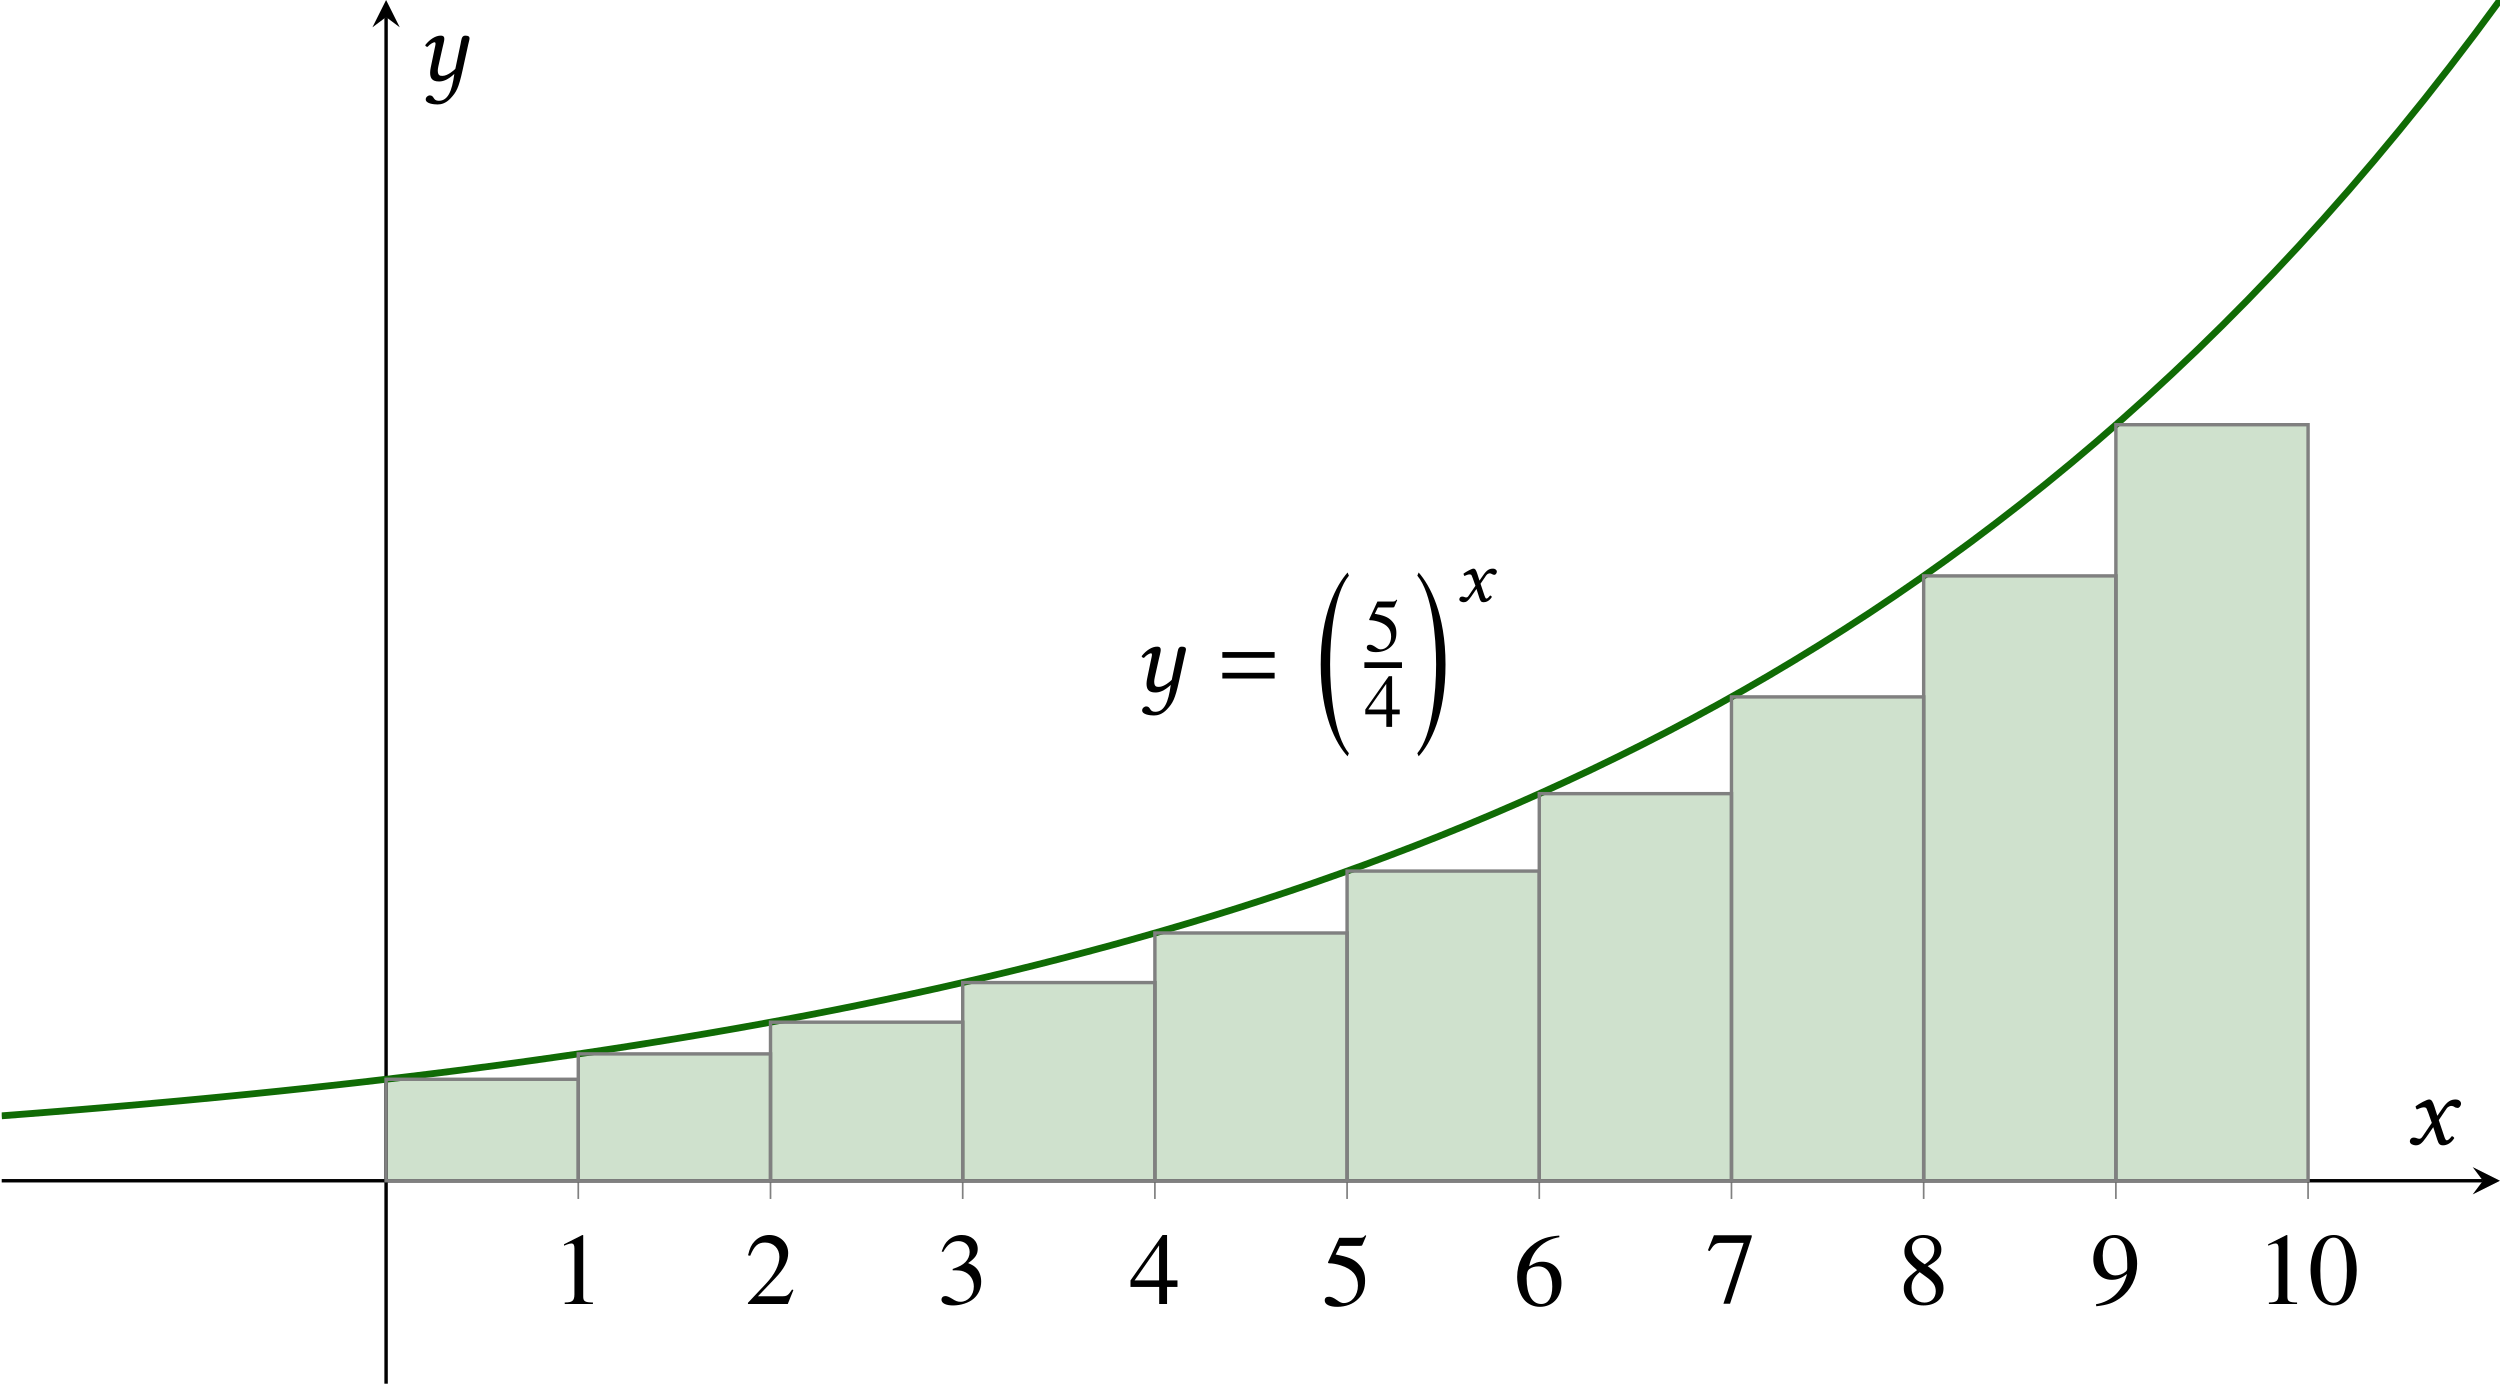 <?xml version='1.0' encoding='UTF-8'?>
<!-- This file was generated by dvisvgm 2.9.1 -->
<svg version='1.1' xmlns='http://www.w3.org/2000/svg' xmlns:xlink='http://www.w3.org/1999/xlink' width='291.609pt' height='161.598pt' viewBox='-0 -161.598 291.609 161.598'>
<defs>
<clipPath id='clip1'>
<path d='M.199-.199H291.609V-161.597H.199Z'/>
</clipPath>
<use id='g20-48' xlink:href='#g17-48' transform='scale(1.364)'/>
<use id='g20-49' xlink:href='#g17-49' transform='scale(1.364)'/>
<use id='g20-50' xlink:href='#g17-50' transform='scale(1.364)'/>
<use id='g20-51' xlink:href='#g17-51' transform='scale(1.364)'/>
<use id='g20-52' xlink:href='#g17-52' transform='scale(1.364)'/>
<use id='g20-53' xlink:href='#g17-53' transform='scale(1.364)'/>
<use id='g20-54' xlink:href='#g17-54' transform='scale(1.364)'/>
<use id='g20-55' xlink:href='#g17-55' transform='scale(1.364)'/>
<use id='g20-56' xlink:href='#g17-56' transform='scale(1.364)'/>
<use id='g20-57' xlink:href='#g17-57' transform='scale(1.364)'/>
<path id='g5-16' d='M3.883 20.415C2.168 18.378 1.691 13.352 1.691 10.052S2.168 1.739 3.883-.298L3.728-.667C2.43 .81 .596 4.133 .596 10.052S2.358 19.295 3.728 20.772L3.883 20.415Z'/>
<path id='g5-17' d='M.357 20.415L.512 20.772C1.882 19.295 3.645 15.972 3.645 10.052S1.81 .81 .512-.667L.357-.298C2.072 1.739 2.549 6.753 2.549 10.052S2.072 18.378 .357 20.415Z'/>
<use id='g12-71' xlink:href='#g8-71' transform='scale(1.364)'/>
<use id='g12-126' xlink:href='#g8-126' transform='scale(1.364)'/>
<path id='g8-71' d='M1.878-2.699L2.184-1.834L1.371-.638C1.284-.507 1.188-.472 1.127-.472C1.057-.472 .961-.489 .891-.524C.812-.559 .725-.576 .638-.576C.445-.576 .306-.437 .306-.245C.306-.017 .611 .087 .812 .087C1.109 .087 1.319-.044 1.703-.594L2.306-1.467L2.647-.402C2.76-.052 2.847 .087 3.144 .087C3.45 .087 3.834-.079 4.105-.533C4.07-.611 3.992-.681 3.896-.699C3.668-.411 3.555-.341 3.459-.341C3.38-.341 3.319-.454 3.249-.664L2.778-2.07L3.441-3.048C3.581-3.249 3.791-3.284 3.852-3.284C3.922-3.284 4.035-3.258 4.114-3.197C4.175-3.144 4.315-3.109 4.402-3.109C4.524-3.109 4.682-3.284 4.682-3.485C4.682-3.703 4.446-3.834 4.245-3.834C3.808-3.834 3.52-3.686 3.092-3.066L2.655-2.437L2.411-3.206C2.262-3.66 2.166-3.834 1.948-3.834C1.747-3.834 1.101-3.476 .795-3.249C.804-3.153 .839-3.04 .908-2.978C1.013-3.022 1.301-3.162 1.485-3.162C1.59-3.162 1.677-3.144 1.729-3.066C1.764-2.996 1.825-2.847 1.878-2.699Z'/>
<path id='g8-126' d='M3.826-3.118L3.38-.996C3.267-.873 2.725-.393 2.288-.393C2.088-.393 1.878-.393 1.878-.856C1.878-.961 1.904-1.083 1.93-1.223L2.271-2.743C2.332-3.022 2.437-3.38 2.437-3.546S2.384-3.834 2.122-3.834C1.703-3.834 1.205-3.537 .804-3.022C.83-2.943 .882-2.874 1.004-2.874C1.232-3.136 1.511-3.267 1.598-3.267C1.66-3.267 1.686-3.223 1.686-3.118C1.686-3.04 1.642-2.891 1.598-2.664L1.275-1.101C1.249-.961 1.223-.812 1.223-.681C1.223-.245 1.345 .087 1.983 .087C2.323 .087 2.725-.035 3.293-.559C3.092 .961 2.725 1.738 1.965 1.738C1.424 1.738 1.616 1.275 1.179 1.275C1.083 1.275 .847 1.397 .847 1.616C.847 1.983 1.537 2.053 1.86 2.053C2.175 2.053 2.568 1.956 2.97 1.529C3.468 .996 3.66 .664 4-.882L4.481-3.074C4.516-3.232 4.594-3.494 4.594-3.599C4.594-3.747 4.507-3.834 4.227-3.834C3.896-3.834 3.896-3.45 3.826-3.118Z'/>
<path id='g3-61' d='M6.575-3.93V-4.597H.476V-3.93H6.575ZM6.575-1.513V-2.18H.476V-1.513H6.575Z'/>
<path id='g17-48' d='M4.158-2.882C4.158-4.673 3.363-5.904 2.219-5.904C1.738-5.904 1.371-5.756 1.048-5.45C.542-4.961 .21-3.957 .21-2.935C.21-1.983 .498-.961 .908-.472C1.232-.087 1.677 .122 2.184 .122C2.629 .122 3.005-.026 3.319-.332C3.826-.812 4.158-1.825 4.158-2.882ZM3.319-2.865C3.319-1.039 2.935-.105 2.184-.105S1.048-1.039 1.048-2.856C1.048-4.708 1.441-5.677 2.192-5.677C2.926-5.677 3.319-4.69 3.319-2.865Z'/>
<path id='g17-49' d='M3.441 0V-.131C2.751-.14 2.612-.227 2.612-.646V-5.887L2.542-5.904L.97-5.11V-4.987C1.074-5.031 1.17-5.066 1.205-5.083C1.363-5.145 1.511-5.179 1.598-5.179C1.782-5.179 1.86-5.048 1.86-4.769V-.812C1.86-.524 1.791-.323 1.651-.245C1.52-.166 1.397-.14 1.031-.131V0H3.441Z'/>
<path id='g17-50' d='M4.149-1.197L4.035-1.24C3.712-.742 3.599-.664 3.206-.664H1.118L2.585-2.201C3.363-3.013 3.703-3.677 3.703-4.358C3.703-5.232 2.996-5.904 2.088-5.904C1.607-5.904 1.153-5.712 .83-5.363C.55-5.066 .419-4.786 .271-4.166L.454-4.123C.804-4.979 1.118-5.258 1.721-5.258C2.454-5.258 2.952-4.76 2.952-4.027C2.952-3.345 2.55-2.533 1.817-1.756L.262-.105V0H3.668L4.149-1.197Z'/>
<path id='g17-51' d='M3.773-1.913C3.773-2.358 3.633-2.769 3.38-3.04C3.206-3.232 3.04-3.337 2.655-3.502C3.258-3.913 3.476-4.236 3.476-4.708C3.476-5.415 2.917-5.904 2.114-5.904C1.677-5.904 1.293-5.756 .978-5.476C.716-5.241 .585-5.014 .393-4.489L.524-4.455C.882-5.092 1.275-5.38 1.825-5.38C2.393-5.38 2.786-4.996 2.786-4.446C2.786-4.131 2.655-3.817 2.437-3.599C2.175-3.337 1.93-3.206 1.336-2.996V-2.882C1.852-2.882 2.053-2.865 2.262-2.786C2.804-2.594 3.144-2.096 3.144-1.494C3.144-.76 2.647-.192 2-.192C1.764-.192 1.59-.253 1.266-.463C1.004-.62 .856-.681 .707-.681C.507-.681 .376-.559 .376-.376C.376-.07 .751 .122 1.363 .122C2.035 .122 2.725-.105 3.136-.463S3.773-1.328 3.773-1.913Z'/>
<path id='g17-52' d='M4.123-1.459V-2.018H3.232V-5.904H2.847L.105-2.018V-1.459H2.559V0H3.232V-1.459H4.123ZM2.55-2.018H.454L2.55-5.014V-2.018Z'/>
<path id='g17-53' d='M3.826-5.948L3.747-6.009C3.616-5.826 3.529-5.782 3.345-5.782H1.52L.568-3.712C.559-3.695 .559-3.668 .559-3.668C.559-3.625 .594-3.599 .664-3.599C.943-3.599 1.293-3.537 1.651-3.424C2.655-3.101 3.118-2.559 3.118-1.694C3.118-.856 2.585-.201 1.904-.201C1.729-.201 1.581-.262 1.319-.454C1.039-.655 .839-.742 .655-.742C.402-.742 .28-.638 .28-.419C.28-.087 .69 .122 1.345 .122C2.079 .122 2.708-.114 3.144-.559C3.546-.952 3.73-1.45 3.73-2.114C3.73-2.743 3.564-3.144 3.127-3.581C2.743-3.965 2.245-4.166 1.214-4.35L1.581-5.092H3.293C3.433-5.092 3.468-5.11 3.494-5.171L3.826-5.948Z'/>
<path id='g17-54' d='M4.088-1.913C4.088-3.031 3.45-3.738 2.446-3.738C2.061-3.738 1.878-3.677 1.328-3.345C1.563-4.664 2.542-5.607 3.913-5.835L3.896-5.974C2.9-5.887 2.393-5.721 1.756-5.276C.812-4.603 .297-3.607 .297-2.437C.297-1.677 .533-.908 .908-.472C1.24-.087 1.712 .122 2.253 .122C3.337 .122 4.088-.707 4.088-1.913ZM3.302-1.616C3.302-.655 2.961-.122 2.35-.122C1.581-.122 1.109-.943 1.109-2.297C1.109-2.743 1.179-2.987 1.354-3.118C1.537-3.258 1.808-3.337 2.114-3.337C2.865-3.337 3.302-2.708 3.302-1.616Z'/>
<path id='g17-55' d='M3.922-5.642V-5.782H.69L.175-4.498L.323-4.428C.699-5.022 .856-5.136 1.336-5.136H3.232L1.502 .07H2.07L3.922-5.642Z'/>
<path id='g17-56' d='M3.887-1.354C3.887-2.026 3.59-2.454 2.533-3.24C3.398-3.703 3.703-4.07 3.703-4.664C3.703-5.38 3.074-5.904 2.201-5.904C1.249-5.904 .542-5.319 .542-4.524C.542-3.957 .707-3.703 1.625-2.9C.681-2.184 .489-1.913 .489-1.319C.489-.472 1.179 .122 2.166 .122C3.214 .122 3.887-.454 3.887-1.354ZM3.223-1.083C3.223-.515 2.83-.122 2.262-.122C1.598-.122 1.153-.629 1.153-1.389C1.153-1.948 1.345-2.315 1.852-2.725L2.376-2.341C3.013-1.887 3.223-1.572 3.223-1.083ZM3.101-4.673C3.101-4.175 2.856-3.782 2.358-3.45C2.315-3.424 2.315-3.424 2.28-3.398C1.502-3.904 1.188-4.306 1.188-4.795C1.188-5.302 1.581-5.66 2.131-5.66C2.725-5.66 3.101-5.276 3.101-4.673Z'/>
<path id='g17-57' d='M4.009-3.441C4.009-4.883 3.206-5.904 2.079-5.904C1.039-5.904 .262-5.022 .262-3.843C.262-2.778 .891-2.07 1.834-2.07C2.315-2.07 2.681-2.21 3.144-2.568C2.786-1.144 1.817-.21 .489 .017L.515 .192C1.494 .079 1.974-.087 2.568-.515C3.476-1.179 4.009-2.262 4.009-3.441ZM3.162-3.101C3.162-2.926 3.127-2.847 3.031-2.769C2.786-2.559 2.463-2.446 2.149-2.446C1.485-2.446 1.066-3.101 1.066-4.14C1.066-4.638 1.205-5.162 1.389-5.389C1.537-5.564 1.756-5.66 2.009-5.66C2.769-5.66 3.162-4.909 3.162-3.441V-3.101Z'/>
</defs>
<g id='page1'>
<path d='M67.453-21.746V-25.996M89.875-21.746V-25.996M112.293-21.746V-25.996M134.711-21.746V-25.996M157.129-21.746V-25.996M179.547-21.746V-25.996M201.965-21.746V-25.996M224.383-21.746V-25.996M246.804-21.746V-25.996M269.222-21.746V-25.996' stroke='#808080' fill='none' stroke-width='.199' stroke-miterlimit='10'/>
<path d='M.199-23.871H289.617' stroke='#000' fill='none' stroke-width='.399' stroke-miterlimit='10'/>
<path d='M291.609-23.871L288.422-25.465L289.617-23.871L288.422-22.277'/>
<path d='M45.035-.199V-159.605' stroke='#000' fill='none' stroke-width='.399' stroke-miterlimit='10'/>
<path d='M45.035-161.598L43.441-158.41L45.035-159.606L46.629-158.41'/>
<g transform='matrix(1 0 0 1 64.067 -9.093)'>
<use x='.399' y='-.399' xlink:href='#g20-49'/>
</g>
<g transform='matrix(1 0 0 1 86.486 -9.093)'>
<use x='.399' y='-.399' xlink:href='#g20-50'/>
</g>
<g transform='matrix(1 0 0 1 108.904 -9.093)'>
<use x='.399' y='-.399' xlink:href='#g20-51'/>
</g>
<g transform='matrix(1 0 0 1 131.322 -9.093)'>
<use x='.399' y='-.399' xlink:href='#g20-52'/>
</g>
<g transform='matrix(1 0 0 1 153.742 -8.931)'>
<use x='.399' y='-.399' xlink:href='#g20-53'/>
</g>
<g transform='matrix(1 0 0 1 176.16 -8.931)'>
<use x='.399' y='-.399' xlink:href='#g20-54'/>
</g>
<g transform='matrix(1 0 0 1 198.578 -9.224)'>
<use x='.399' y='-.399' xlink:href='#g20-55'/>
</g>
<g transform='matrix(1 0 0 1 220.998 -9.093)'>
<use x='.399' y='-.399' xlink:href='#g20-56'/>
</g>
<g transform='matrix(1 0 0 1 243.416 -9.093)'>
<use x='.399' y='-.399' xlink:href='#g20-57'/>
</g>
<g transform='matrix(1 0 0 1 262.846 -9.093)'>
<use x='.399' y='-.399' xlink:href='#g20-49'/>
<use x='6.376' y='-.399' xlink:href='#g20-48'/>
</g>
<path d='M.199-31.445L3.145-31.672L6.086-31.906L9.031-32.145L11.973-32.391L14.918-32.645L17.859-32.906L20.805-33.172L23.746-33.449L26.691-33.734L29.633-34.027L32.578-34.328L35.523-34.641L38.465-34.961L41.41-35.289L44.352-35.629L47.297-35.977L50.238-36.336L53.184-36.707L56.125-37.09L59.07-37.48L62.016-37.887L64.957-38.305L67.902-38.73L70.844-39.172L73.789-39.629L76.73-40.098L79.676-40.578L82.617-41.074L85.563-41.586L88.504-42.113L91.449-42.656L94.395-43.215L97.336-43.789L100.281-44.383L103.222-44.992L106.168-45.621L109.109-46.266L112.054-46.934L114.996-47.617L117.941-48.324L120.883-49.051L123.828-49.801L126.773-50.57L129.715-51.363L132.66-52.184L135.601-53.023L138.547-53.891L141.488-54.781L144.433-55.699L147.375-56.648L150.32-57.621L153.265-58.625L156.207-59.66L159.152-60.723L162.094-61.82L165.039-62.945L167.98-64.109L170.926-65.305L173.867-66.535L176.812-67.805L179.754-69.109L182.699-70.457L185.644-71.84L188.586-73.266L191.531-74.734L194.472-76.246L197.418-77.805L200.359-79.41L203.304-81.059L206.246-82.758L209.191-84.512L212.133-86.313L215.078-88.172L218.023-90.082L220.965-92.051L223.91-94.078L226.851-96.164L229.797-98.313L232.738-100.527L235.683-102.804L238.625-105.152L241.57-107.57L244.515-110.058L247.457-112.621L250.402-115.258L253.344-117.976L256.289-120.773L259.23-123.652L262.176-126.617L265.117-129.676L268.062-132.82L271.004-136.058L273.949-139.394L276.894-142.832L279.836-146.367L282.781-150.008L285.722-153.761L288.668-157.621L291.609-161.597' stroke='#106b05' fill='none' stroke-width='.797' stroke-miterlimit='10' clip-path='url(#clip1)'/>
<g transform='matrix(1 0 0 1 132.387 -80.543)'>
<use x='-.319' y='-.399' xlink:href='#g12-126'/>
<use x='9.715' y='-.399' xlink:href='#g3-61'/>
<use x='21.07' y='-13.609' xlink:href='#g5-16'/>
<use x='26.76' y='-5.109' xlink:href='#g17-53'/>
</g>
<rect x='26.76' y='-3.806' height='.669' width='4.384' transform='matrix(1 0 0 1 132.387 -80.543)'/>
<g transform='matrix(1 0 0 1 132.387 -80.543)'>
<use x='26.76' y='3.726' xlink:href='#g17-52'/>
<use x='32.578' y='-13.609' xlink:href='#g5-17'/>
<use x='37.528' y='-10.894' xlink:href='#g8-71'/>
</g>
<path d='M45.035-23.871V-35.707H67.453V-23.871Z' fill='#106b05' clip-path='url(#clip1)' fill-opacity='.2'/>
<path d='M45.035-23.871V-35.707H67.453V-23.871Z' stroke='#808080' fill='none' stroke-width='.399' stroke-miterlimit='10' clip-path='url(#clip1)'/>
<path d='M67.453-23.871V-38.668H89.875V-23.871Z' fill='#106b05' clip-path='url(#clip1)' fill-opacity='.2'/>
<path d='M67.453-23.871V-38.668H89.875V-23.871Z' stroke='#808080' fill='none' stroke-width='.399' stroke-miterlimit='10' clip-path='url(#clip1)'/>
<path d='M89.875-23.871V-42.367H112.293V-23.871Z' fill='#106b05' clip-path='url(#clip1)' fill-opacity='.2'/>
<path d='M89.875-23.871V-42.367H112.293V-23.871Z' stroke='#808080' fill='none' stroke-width='.399' stroke-miterlimit='10' clip-path='url(#clip1)'/>
<path d='M112.293-23.871V-46.988H134.711V-23.871Z' fill='#106b05' clip-path='url(#clip1)' fill-opacity='.2'/>
<path d='M112.293-23.871V-46.988H134.711V-23.871Z' stroke='#808080' fill='none' stroke-width='.399' stroke-miterlimit='10' clip-path='url(#clip1)'/>
<path d='M134.711-23.871V-52.77H157.129V-23.871Z' fill='#106b05' clip-path='url(#clip1)' fill-opacity='.2'/>
<path d='M134.711-23.871V-52.77H157.129V-23.871Z' stroke='#808080' fill='none' stroke-width='.399' stroke-miterlimit='10' clip-path='url(#clip1)'/>
<path d='M157.129-23.871V-59.992H179.547V-23.871Z' fill='#106b05' clip-path='url(#clip1)' fill-opacity='.2'/>
<path d='M157.129-23.871V-59.992H179.547V-23.871Z' stroke='#808080' fill='none' stroke-width='.399' stroke-miterlimit='10' clip-path='url(#clip1)'/>
<path d='M179.547-23.871V-69.023H201.965V-23.871Z' fill='#106b05' clip-path='url(#clip1)' fill-opacity='.2'/>
<path d='M179.547-23.871V-69.023H201.965V-23.871Z' stroke='#808080' fill='none' stroke-width='.399' stroke-miterlimit='10' clip-path='url(#clip1)'/>
<path d='M201.965-23.871V-80.309H224.383V-23.871Z' fill='#106b05' clip-path='url(#clip1)' fill-opacity='.2'/>
<path d='M201.965-23.871V-80.309H224.383V-23.871Z' stroke='#808080' fill='none' stroke-width='.399' stroke-miterlimit='10' clip-path='url(#clip1)'/>
<path d='M224.383-23.871V-94.422H246.804V-23.871Z' fill='#106b05' clip-path='url(#clip1)' fill-opacity='.2'/>
<path d='M224.383-23.871V-94.422H246.804V-23.871Z' stroke='#808080' fill='none' stroke-width='.399' stroke-miterlimit='10' clip-path='url(#clip1)'/>
<path d='M246.804-23.871V-112.058H269.222V-23.871Z' fill='#106b05' clip-path='url(#clip1)' fill-opacity='.2'/>
<path d='M246.804-23.871V-112.058H269.222V-23.871Z' stroke='#808080' fill='none' stroke-width='.399' stroke-miterlimit='10' clip-path='url(#clip1)'/>
<g transform='matrix(1 0 0 1 280.637 -27.723)'>
<use x='.04' y='-.399' xlink:href='#g12-71'/>
</g>
<g transform='matrix(1 0 0 1 48.822 -151.814)'>
<use x='-.319' y='-.399' xlink:href='#g12-126'/>
</g>
</g>
</svg>